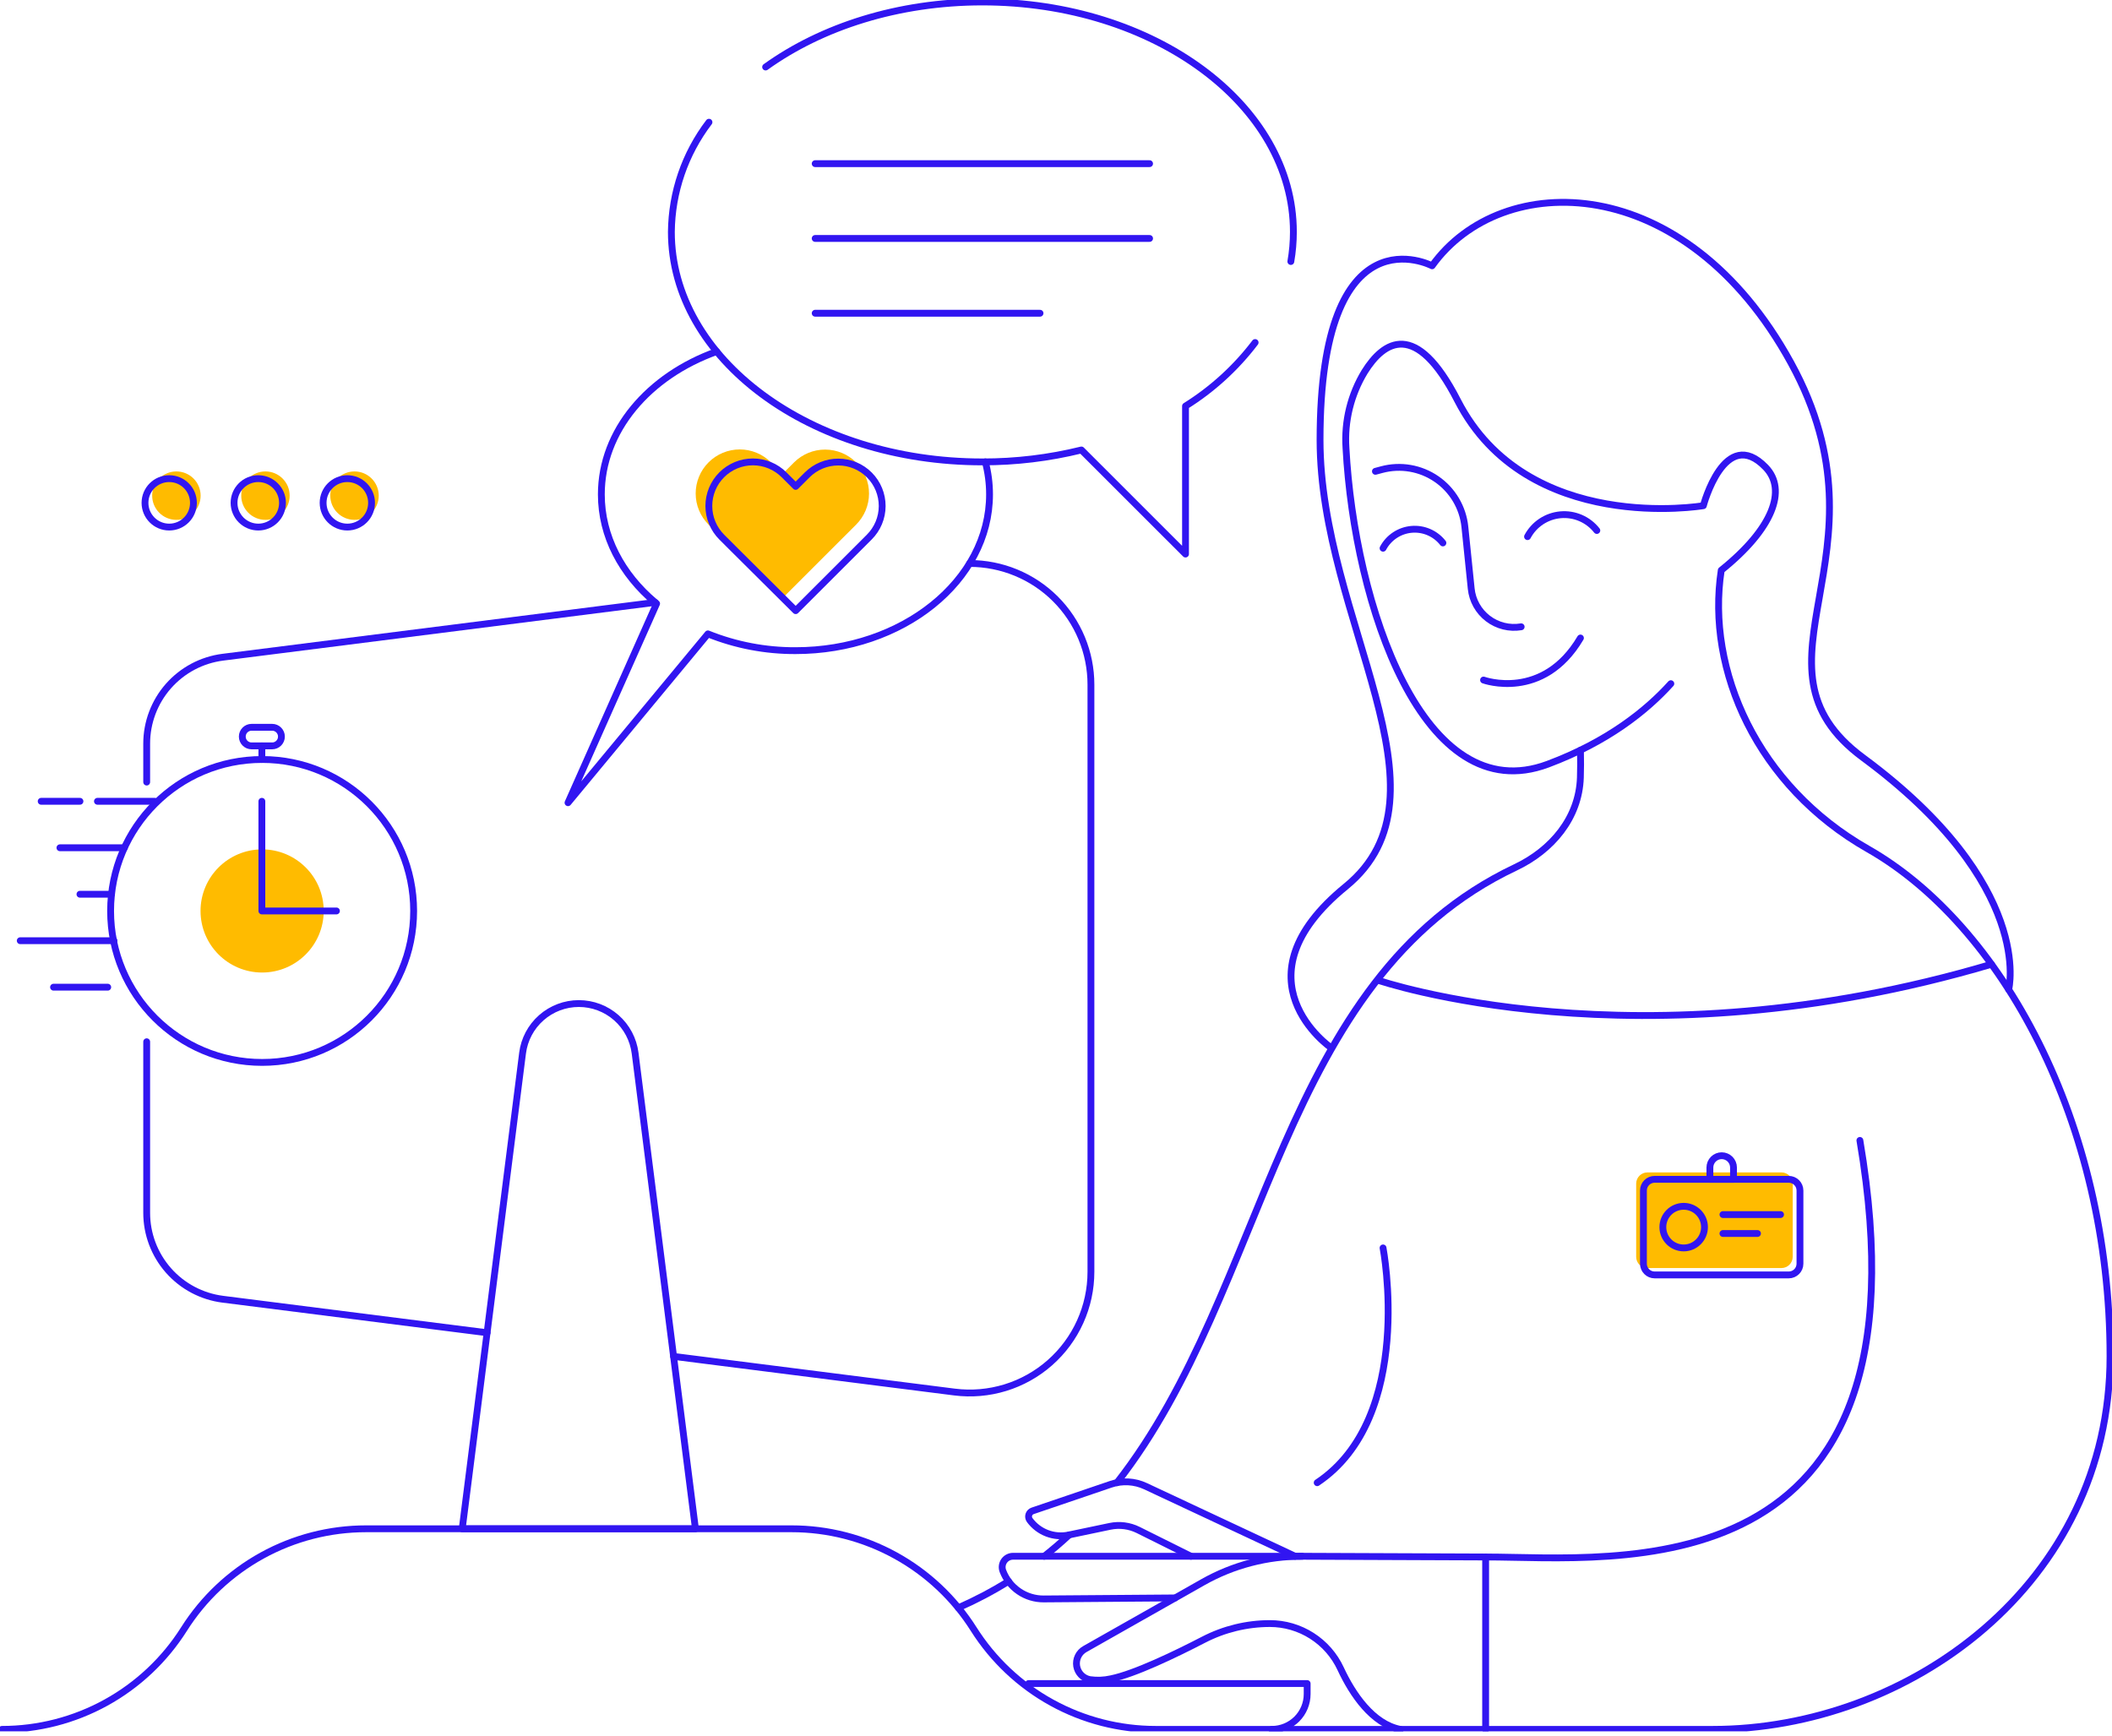<?xml version="1.0" encoding="UTF-8"?> <svg xmlns="http://www.w3.org/2000/svg" width="309" height="254" viewBox="0 0 309 254" fill="none"><g clip-path="url(#clip0_1015_13324)"><path d="M272.115 166.858C283.442 233.694 236.182 227.806 217.359 227.806V253.028" stroke="#3115F1" stroke-linecap="round" stroke-linejoin="round"></path><path d="M201.234 68.96L202.167 68.71C203.523 68.348 204.942 68.284 206.325 68.522C207.708 68.761 209.023 69.297 210.178 70.094C211.334 70.891 212.303 71.928 213.018 73.136C213.733 74.343 214.178 75.691 214.321 77.087L215.248 86.128C215.335 86.985 215.598 87.815 216.019 88.566C216.44 89.318 217.01 89.975 217.695 90.498C218.379 91.021 219.164 91.398 220 91.606C220.836 91.814 221.706 91.849 222.556 91.708" stroke="#3115F1" stroke-linecap="round" stroke-linejoin="round"></path><path d="M217.054 99.499C217.054 99.499 225.745 102.645 231.23 93.349" stroke="#3115F1" stroke-linecap="round" stroke-linejoin="round"></path><path d="M202.351 80.212C202.76 79.441 203.356 78.785 204.084 78.303C204.812 77.821 205.648 77.528 206.518 77.451C207.388 77.374 208.263 77.515 209.064 77.862C209.865 78.209 210.567 78.75 211.106 79.437" stroke="#3115F1" stroke-linecap="round" stroke-linejoin="round"></path><path d="M223.488 78.515C223.963 77.622 224.653 76.862 225.495 76.304C226.338 75.746 227.307 75.407 228.314 75.318C229.321 75.228 230.335 75.392 231.262 75.794C232.19 76.195 233.003 76.822 233.627 77.617" stroke="#3115F1" stroke-linecap="round" stroke-linejoin="round"></path><path d="M156.431 224.574C155.262 225.658 154.048 226.702 152.774 227.701" stroke="#3115F1" stroke-linecap="round" stroke-linejoin="round"></path><path d="M147.556 231.363C145.2 232.828 142.743 234.123 140.203 235.241" stroke="#3115F1" stroke-linecap="round" stroke-linejoin="round"></path><path d="M231.233 109.763C231.265 111.218 231.259 112.55 231.22 113.771C231.024 119.679 227.047 124.392 221.705 126.918C186.965 143.362 185.731 188.456 163.418 216.937" stroke="#3115F1" stroke-linecap="round" stroke-linejoin="round"></path><path d="M201.592 143.412C201.592 143.412 239.456 156.475 291.369 141.08" stroke="#3115F1" stroke-linecap="round" stroke-linejoin="round"></path><path d="M202.35 182.588C202.35 182.588 207.091 207.345 192.713 216.937" stroke="#3115F1" stroke-linecap="round" stroke-linejoin="round"></path><path d="M293.885 144.785C293.885 144.785 297.804 129.501 272.583 110.862C254.053 97.167 277.533 81.382 262.037 53.102C246.541 24.822 219.697 24.693 209.525 38.889C209.525 38.889 193.132 30.259 193.132 64.369C193.132 90.717 213.514 116.155 196.895 129.71C180.228 143.304 194.744 153.295 194.744 153.295" stroke="#3115F1" stroke-linecap="round" stroke-linejoin="round"></path><path d="M141.856 82.442C144.186 82.44 146.495 82.896 148.649 83.786C150.803 84.676 152.761 85.981 154.41 87.628C156.059 89.275 157.367 91.23 158.259 93.383C159.152 95.535 159.611 97.842 159.611 100.172V186.086C159.61 188.602 159.075 191.089 158.039 193.382C157.003 195.675 155.49 197.721 153.602 199.385C151.713 201.048 149.493 202.291 147.087 203.03C144.681 203.769 142.145 203.988 139.648 203.672L98.548 198.456" stroke="#3115F1" stroke-linecap="round" stroke-linejoin="round"></path><path d="M21.461 114.427V108.803C21.461 105.701 22.593 102.706 24.643 100.378C26.694 98.051 29.523 96.55 32.601 96.158L95.72 88.156" stroke="#3115F1" stroke-linecap="round" stroke-linejoin="round"></path><path d="M71.266 194.997L32.601 190.094C29.523 189.703 26.693 188.203 24.642 185.875C22.591 183.548 21.46 180.552 21.461 177.45V152.421" stroke="#3115F1" stroke-linecap="round" stroke-linejoin="round"></path><path d="M0.288 253.028C5.606 253.028 10.837 251.683 15.494 249.117C20.151 246.551 24.083 242.849 26.923 238.354V238.354C29.763 233.86 33.695 230.158 38.352 227.592C43.009 225.026 48.24 223.68 53.558 223.68H115.817C121.135 223.68 126.366 225.026 131.023 227.592C135.681 230.158 139.612 233.86 142.452 238.354C145.292 242.849 149.224 246.551 153.881 249.117C158.538 251.683 163.77 253.028 169.087 253.028H250.571C279.12 253.028 308.712 231.832 308.712 198.436C308.712 164.054 292.741 135.281 273.284 124.208C257.125 115.01 249.584 98.07 251.83 83.434C259.396 77.364 261.5 71.667 258.328 68.377C252.341 62.167 249.213 73.987 249.213 73.987C249.213 73.987 223.42 78.401 213.258 58.599C207.161 46.718 202.455 49.919 199.665 54.38C197.627 57.728 196.67 61.623 196.925 65.534C198.153 88.448 208.219 118.644 226.473 111.804C235.177 108.543 240.848 104.023 244.455 100.031" stroke="#3115F1" stroke-linecap="round" stroke-linejoin="round"></path><path d="M84.687 146.832C82.667 146.832 80.716 147.569 79.201 148.904C77.685 150.239 76.709 152.081 76.455 154.084L67.625 223.681H101.749L92.92 154.084C92.665 152.081 91.689 150.239 90.173 148.904C88.658 147.569 86.707 146.832 84.687 146.832V146.832Z" stroke="#3115F1" stroke-linecap="round" stroke-linejoin="round"></path><path d="M260.642 171.54H241.028C240.12 171.54 239.384 172.276 239.384 173.183V183.887C239.384 184.795 240.12 185.531 241.028 185.531H260.642C261.549 185.531 262.285 184.795 262.285 183.887V173.183C262.285 172.276 261.549 171.54 260.642 171.54Z" fill="#FFBB00"></path><path d="M261.703 172.548H242.089C241.181 172.548 240.445 173.284 240.445 174.191V184.895C240.445 185.803 241.181 186.538 242.089 186.538H261.703C262.611 186.538 263.347 185.803 263.347 184.895V174.191C263.347 173.284 262.611 172.548 261.703 172.548Z" stroke="#3115F1" stroke-linecap="round" stroke-linejoin="round"></path><path d="M246.333 182.588C248.015 182.588 249.379 181.225 249.379 179.543C249.379 177.861 248.015 176.498 246.333 176.498C244.651 176.498 243.287 177.861 243.287 179.543C243.287 181.225 244.651 182.588 246.333 182.588Z" stroke="#3115F1" stroke-linecap="round" stroke-linejoin="round"></path><path d="M252.079 177.706H260.506" stroke="#3115F1" stroke-linecap="round" stroke-linejoin="round"></path><path d="M252.079 180.475H257.133" stroke="#3115F1" stroke-linecap="round" stroke-linejoin="round"></path><path d="M251.896 169.095C252.355 169.095 252.794 169.277 253.118 169.601C253.442 169.924 253.624 170.364 253.624 170.822V172.548H250.169V170.822C250.169 170.595 250.214 170.37 250.3 170.161C250.387 169.951 250.514 169.761 250.675 169.601C250.835 169.44 251.026 169.313 251.235 169.226C251.445 169.139 251.67 169.095 251.896 169.095V169.095Z" stroke="#3115F1" stroke-linecap="round" stroke-linejoin="round"></path><path d="M204.883 253.029C200.828 252.239 197.883 247.899 196.143 244.152C195.226 242.179 193.765 240.509 191.93 239.339C190.096 238.168 187.965 237.546 185.789 237.546C182.41 237.549 179.08 238.361 176.08 239.916C171.972 242.042 165.984 244.931 162.536 245.627C161.527 245.853 160.486 245.895 159.462 245.751C158.974 245.66 158.527 245.421 158.18 245.067C157.834 244.713 157.605 244.261 157.524 243.772C157.444 243.283 157.516 242.781 157.731 242.335C157.946 241.888 158.293 241.519 158.726 241.276L175.98 231.502C180.413 228.991 185.426 227.68 190.522 227.7L217.36 227.806" stroke="#3115F1" stroke-linecap="round" stroke-linejoin="round"></path><path d="M190.521 227.7H148.214C147.957 227.7 147.704 227.763 147.476 227.882C147.248 228.001 147.053 228.174 146.907 228.386C146.76 228.598 146.668 228.841 146.637 229.097C146.606 229.352 146.637 229.611 146.728 229.851V229.851C147.186 231.062 148.005 232.104 149.073 232.835C150.141 233.567 151.409 233.954 152.704 233.944L171.931 233.796" stroke="#3115F1" stroke-linecap="round" stroke-linejoin="round"></path><path d="M189.484 227.7L167.596 217.449C166.003 216.702 164.182 216.602 162.516 217.168C159.159 218.31 153.462 220.248 151.078 221.059C150.948 221.104 150.83 221.178 150.734 221.277C150.638 221.376 150.566 221.495 150.525 221.627C150.484 221.758 150.475 221.897 150.498 222.033C150.521 222.169 150.575 222.297 150.657 222.408V222.408C151.298 223.28 152.177 223.949 153.188 224.336C154.199 224.723 155.3 224.81 156.36 224.589L162.393 223.325C163.794 223.032 165.253 223.22 166.534 223.858L174.241 227.7" stroke="#3115F1" stroke-linecap="round" stroke-linejoin="round"></path><path d="M150.485 246.323H191.246V247.861C191.246 249.231 190.701 250.545 189.732 251.515C188.762 252.484 187.447 253.028 186.076 253.028" stroke="#3115F1" stroke-linecap="round" stroke-linejoin="round"></path><path d="M188.859 38.261C189.107 36.831 189.232 35.383 189.232 33.932C189.232 15.353 168.86 0.288 143.726 0.288C131.395 0.288 120.21 3.915 112.016 9.805" stroke="#3115F1" stroke-linecap="round" stroke-linejoin="round"></path><path d="M103.729 17.88C100.212 22.498 98.282 28.128 98.226 33.932C98.226 52.517 118.597 67.582 143.726 67.582C148.61 67.591 153.476 67.005 158.217 65.837L173.45 81.064V59.414C177.38 56.957 180.832 53.806 183.635 50.115" stroke="#3115F1" stroke-linecap="round" stroke-linejoin="round"></path><path d="M51.867 76.062C53.825 76.062 55.411 74.476 55.411 72.519C55.411 70.563 53.825 68.977 51.867 68.977C49.91 68.977 48.323 70.563 48.323 72.519C48.323 74.476 49.91 76.062 51.867 76.062Z" fill="#FFBB00"></path><path d="M38.837 76.062C40.794 76.062 42.381 74.476 42.381 72.519C42.381 70.563 40.794 68.977 38.837 68.977C36.88 68.977 35.293 70.563 35.293 72.519C35.293 74.476 36.88 76.062 38.837 76.062Z" fill="#FFBB00"></path><path d="M25.808 76.062C27.765 76.062 29.352 74.476 29.352 72.519C29.352 70.563 27.765 68.977 25.808 68.977C23.85 68.977 22.264 70.563 22.264 72.519C22.264 74.476 23.85 76.062 25.808 76.062Z" fill="#FFBB00"></path><path d="M50.817 77.117C52.775 77.117 54.361 75.531 54.361 73.574C54.361 71.617 52.775 70.031 50.817 70.031C48.86 70.031 47.273 71.617 47.273 73.574C47.273 75.531 48.86 77.117 50.817 77.117Z" stroke="#3115F1" stroke-linecap="round" stroke-linejoin="round"></path><path d="M37.788 77.117C39.745 77.117 41.332 75.531 41.332 73.574C41.332 71.617 39.745 70.031 37.788 70.031C35.831 70.031 34.244 71.617 34.244 73.574C34.244 75.531 35.831 77.117 37.788 77.117Z" stroke="#3115F1" stroke-linecap="round" stroke-linejoin="round"></path><path d="M24.758 77.117C26.715 77.117 28.302 75.531 28.302 73.574C28.302 71.617 26.715 70.031 24.758 70.031C22.801 70.031 21.214 71.617 21.214 73.574C21.214 75.531 22.801 77.117 24.758 77.117Z" stroke="#3115F1" stroke-linecap="round" stroke-linejoin="round"></path><path d="M125.249 76.764L114.487 87.522L105.37 78.457L103.676 76.764C103.076 76.166 102.6 75.456 102.275 74.673C101.95 73.891 101.783 73.052 101.782 72.206C101.782 71.359 101.948 70.52 102.272 69.737C102.596 68.955 103.071 68.243 103.671 67.645C104.27 67.046 104.981 66.571 105.764 66.247C106.547 65.923 107.386 65.756 108.233 65.757C109.08 65.757 109.919 65.925 110.701 66.249C111.484 66.574 112.195 67.05 112.793 67.649L114.487 69.342L116.181 67.649C117.39 66.447 119.028 65.775 120.733 65.779C122.438 65.784 124.072 66.466 125.274 67.674C126.477 68.883 127.149 70.52 127.145 72.225C127.14 73.929 126.458 75.562 125.249 76.764Z" fill="#FFBB00"></path><path d="M127.174 78.589L116.412 89.346L107.295 80.281L105.6 78.589C105.001 77.99 104.525 77.28 104.2 76.498C103.875 75.715 103.708 74.877 103.707 74.03C103.707 73.183 103.873 72.344 104.197 71.561C104.521 70.779 104.996 70.068 105.595 69.469C106.194 68.87 106.906 68.395 107.689 68.071C108.471 67.747 109.31 67.581 110.158 67.581C111.005 67.582 111.844 67.749 112.626 68.074C113.409 68.398 114.12 68.874 114.718 69.474L116.412 71.166L118.106 69.474C119.315 68.272 120.952 67.599 122.658 67.604C124.363 67.608 125.996 68.29 127.199 69.499C128.401 70.707 129.074 72.344 129.07 74.049C129.065 75.754 128.383 77.386 127.174 78.589V78.589Z" stroke="#3115F1" stroke-linecap="round" stroke-linejoin="round"></path><path d="M95.854 88.139C90.974 84.032 87.98 78.463 87.98 72.336C87.98 63.012 94.913 54.987 104.859 51.433" stroke="#3115F1" stroke-linecap="round" stroke-linejoin="round"></path><path d="M144.159 67.58C144.569 69.132 144.777 70.731 144.777 72.336C144.777 84.963 132.061 95.198 116.378 95.198C111.992 95.215 107.644 94.382 103.574 92.745L83.103 117.446L96.066 88.316C95.995 88.257 95.925 88.198 95.854 88.139" stroke="#3115F1" stroke-linecap="round" stroke-linejoin="round"></path><path d="M119.267 23.945H168.191" stroke="#3115F1" stroke-linecap="round" stroke-linejoin="round"></path><path d="M119.267 34.888H168.191" stroke="#3115F1" stroke-linecap="round" stroke-linejoin="round"></path><path d="M119.267 45.83H152.163" stroke="#3115F1" stroke-linecap="round" stroke-linejoin="round"></path><path d="M38.351 142.292C43.327 142.292 47.361 138.259 47.361 133.284C47.361 128.309 43.327 124.276 38.351 124.276C33.374 124.276 29.34 128.309 29.34 133.284C29.34 138.259 33.374 142.292 38.351 142.292Z" fill="#FFBB00"></path><path d="M38.351 155.446C50.595 155.446 60.52 145.524 60.52 133.284C60.52 121.044 50.595 111.122 38.351 111.122C26.107 111.122 16.182 121.044 16.182 133.284C16.182 145.524 26.107 155.446 38.351 155.446Z" stroke="#3115F1" stroke-linecap="round" stroke-linejoin="round"></path><path d="M38.312 109.132V111.121" stroke="#3115F1" stroke-linecap="round" stroke-linejoin="round"></path><path d="M39.815 106.41H36.81C36.059 106.41 35.449 107.019 35.449 107.771C35.449 108.523 36.059 109.132 36.81 109.132H39.815C40.566 109.132 41.176 108.523 41.176 107.771C41.176 107.019 40.566 106.41 39.815 106.41Z" stroke="#3115F1" stroke-linecap="round" stroke-linejoin="round"></path><path d="M14.257 117.239H22.674" stroke="#3115F1" stroke-linecap="round" stroke-linejoin="round"></path><path d="M6.025 117.239H11.699" stroke="#3115F1" stroke-linecap="round" stroke-linejoin="round"></path><path d="M8.769 124.038H18.196" stroke="#3115F1" stroke-linecap="round" stroke-linejoin="round"></path><path d="M11.698 130.838H16.317" stroke="#3115F1" stroke-linecap="round" stroke-linejoin="round"></path><path d="M2.962 137.637H16.675" stroke="#3115F1" stroke-linecap="round" stroke-linejoin="round"></path><path d="M7.833 144.437H15.762" stroke="#3115F1" stroke-linecap="round" stroke-linejoin="round"></path><path d="M38.312 117.239V133.284H49.224" stroke="#3115F1" stroke-linecap="round" stroke-linejoin="round"></path></g><defs><clipPath id="clip0_1015_13324"><rect width="309" height="253.316" fill="white"></rect></clipPath></defs></svg> 